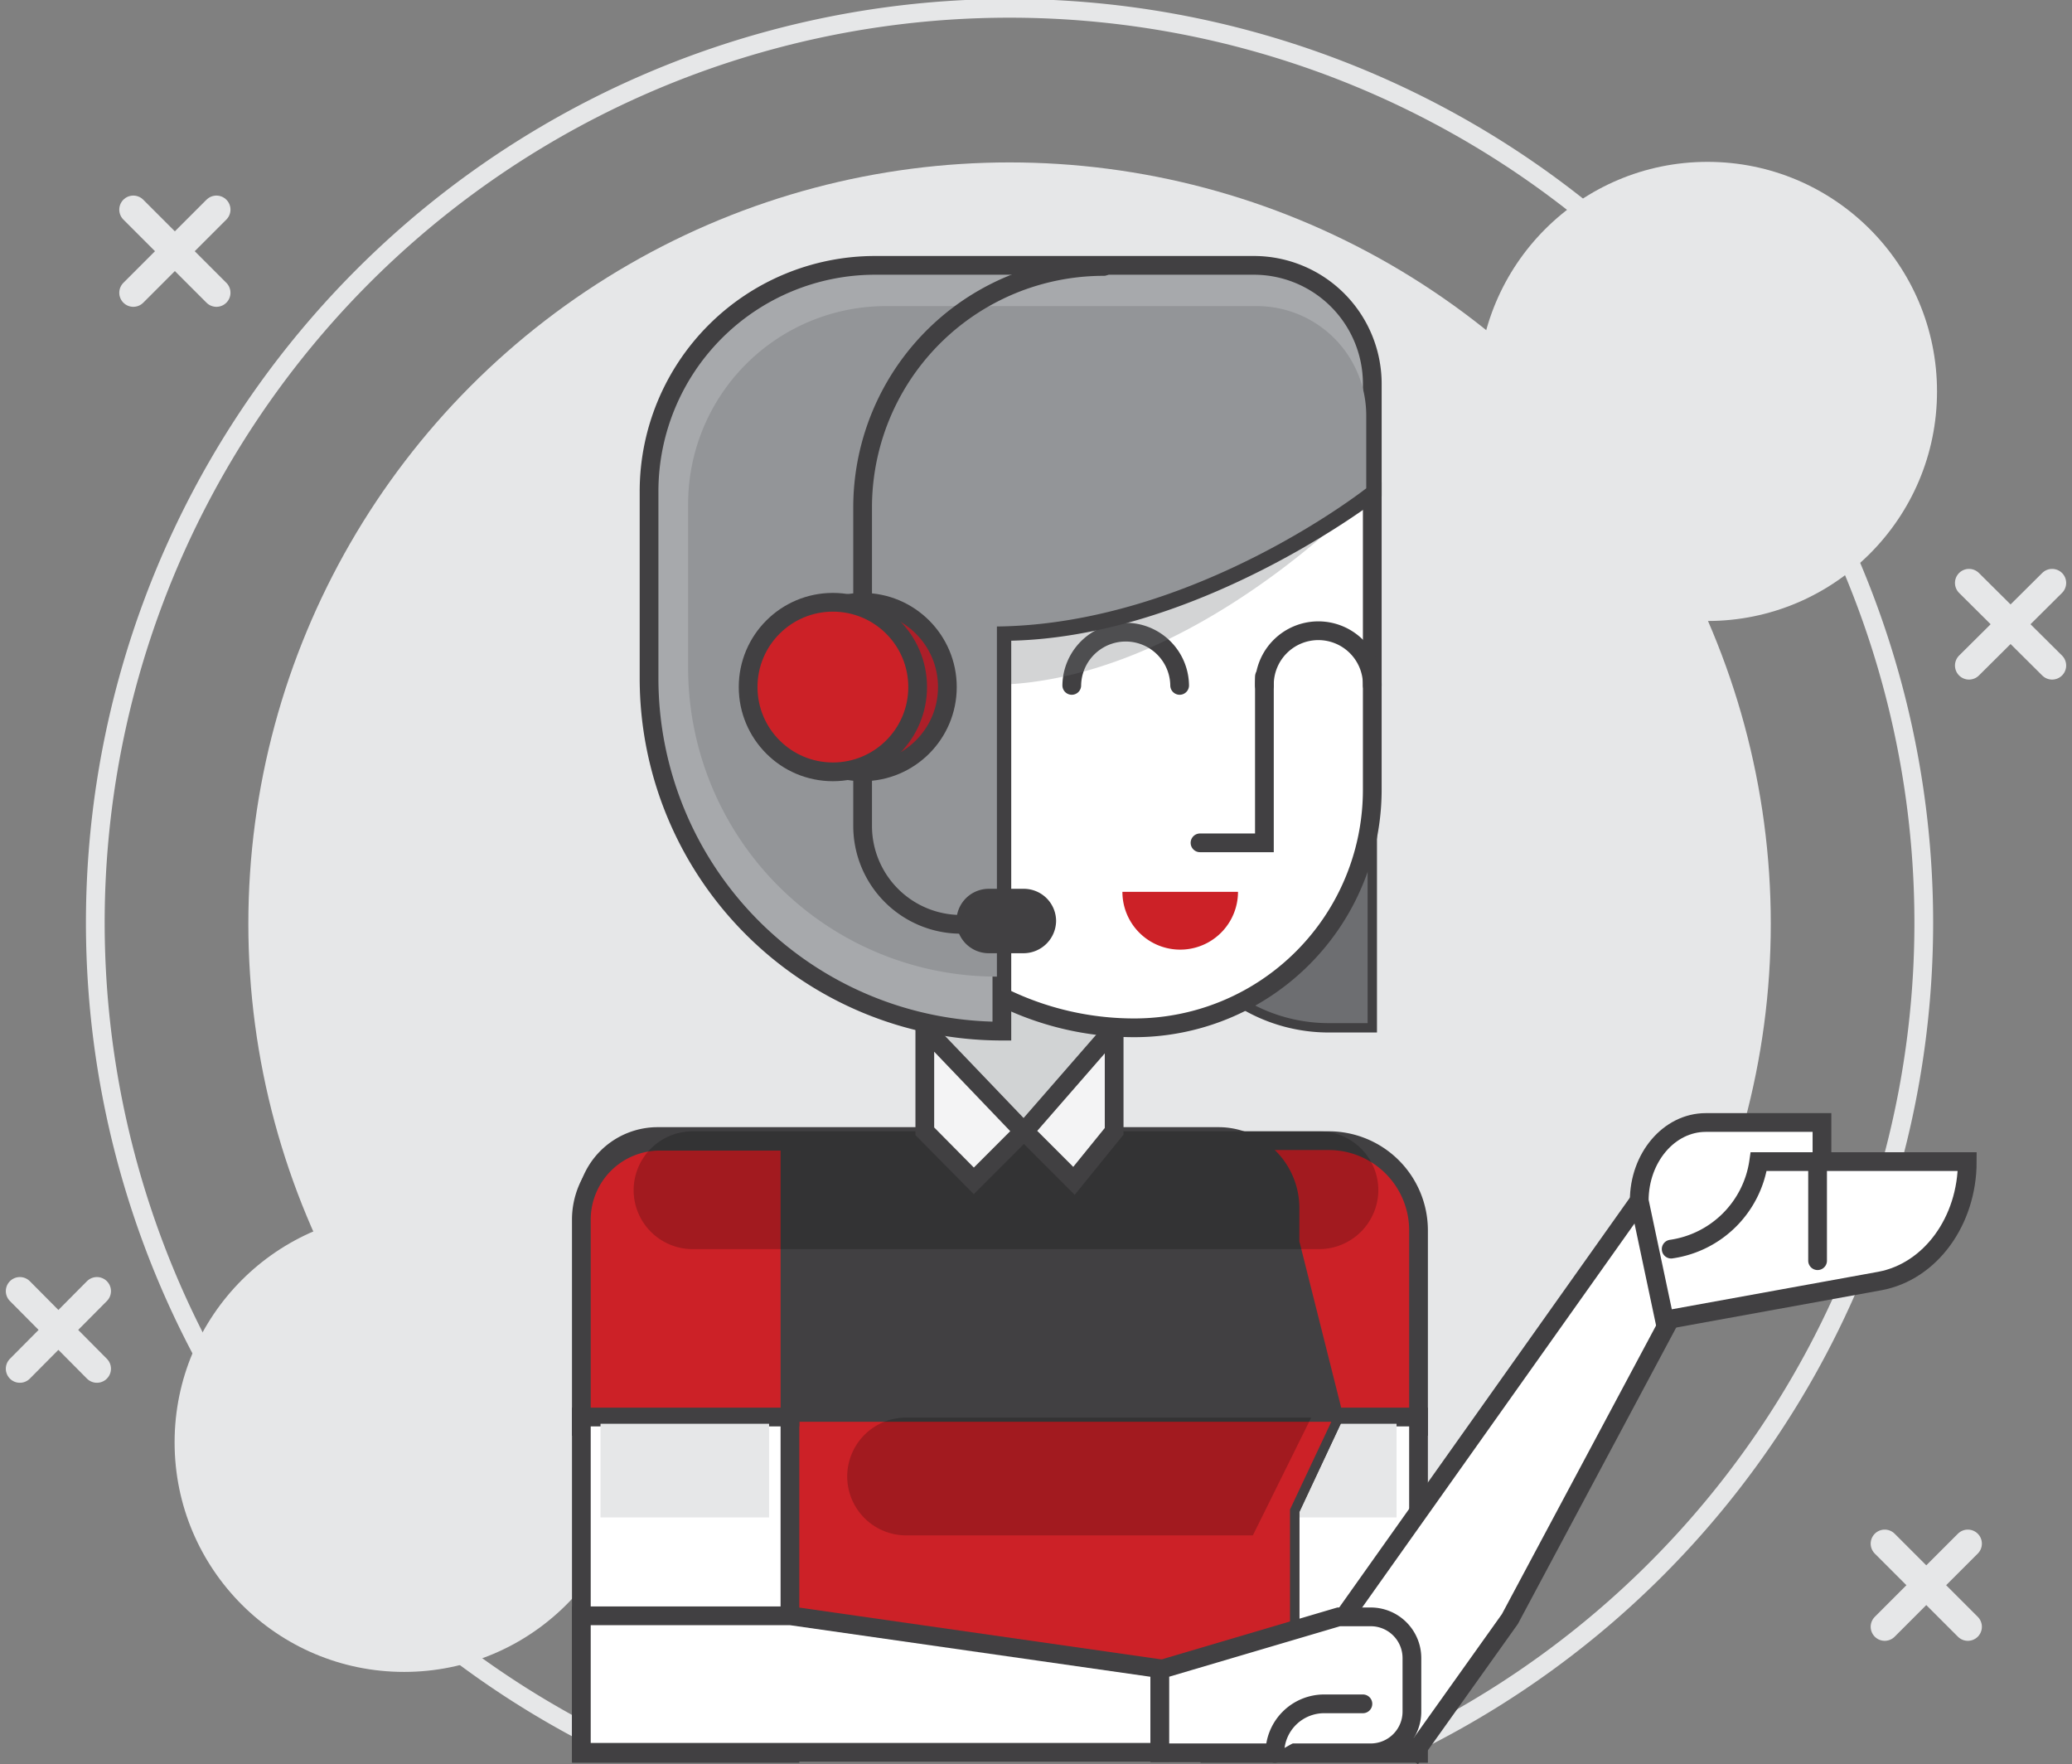 <svg xmlns="http://www.w3.org/2000/svg" width="221.243" height="188.346" viewBox="0 0 221.243 188.346">
  <rect x="0" y="0" width="221.243" height="188.346" fill="#808080" stroke="none"/>
  <g id="Group_104" data-name="Group 104" transform="translate(8.621 0.6)">
    <g id="Group_101" data-name="Group 101" transform="translate(1.5 0.4)">
      <circle id="Ellipse_25" data-name="Ellipse 25" cx="81.281" cy="81.281" r="81.281" transform="translate(16.397 16.339)" fill="#e6e7e8"/>
      <circle id="Ellipse_26" data-name="Ellipse 26" cx="24.508" cy="24.508" r="24.508" transform="translate(8.522 128.475)" fill="#e6e7e8"/>
      <circle id="Ellipse_27" data-name="Ellipse 27" cx="24.508" cy="24.508" r="24.508" transform="translate(147.693 16.28)" fill="#e6e7e8"/>
      <g id="Group_97" data-name="Group 97" transform="translate(200.125 61.234)">
        <line id="Line_92" data-name="Line 92" x2="8.875" y2="8.816" stroke-width="3" stroke="#e6e7e8" stroke-linecap="round" stroke-linejoin="round" stroke-miterlimit="10" fill="none"/>
        <line id="Line_93" data-name="Line 93" x1="8.875" y2="8.816" stroke-width="3" stroke="#e6e7e8" stroke-linecap="round" stroke-linejoin="round" stroke-miterlimit="10" fill="none"/>
      </g>
      <path id="Path_201" data-name="Path 201" d="M57.9,186.354h82.633a97.62,97.62,0,1,0-82.633,0Z" transform="translate(-1.541 -0.4)" fill="none" stroke="#e6e7e8" stroke-miterlimit="10" stroke-width="2"/>
      <g id="Group_98" data-name="Group 98" transform="translate(191.125 163.797)">
        <line id="Line_94" data-name="Line 94" x2="8.875" y2="8.875" stroke-width="3" stroke="#e6e7e8" stroke-linecap="round" stroke-linejoin="round" stroke-miterlimit="10" fill="none"/>
        <line id="Line_95" data-name="Line 95" x1="8.875" y2="8.875" stroke-width="3" stroke="#e6e7e8" stroke-linecap="round" stroke-linejoin="round" stroke-miterlimit="10" fill="none"/>
      </g>
      <g id="Group_99" data-name="Group 99" transform="translate(4.114 21.38)">
        <line id="Line_96" data-name="Line 96" x2="8.875" y2="8.875" stroke-width="3" stroke="#e6e7e8" stroke-linecap="round" stroke-linejoin="round" stroke-miterlimit="10" fill="none"/>
        <line id="Line_97" data-name="Line 97" x1="8.875" y2="8.875" stroke-width="3" stroke="#e6e7e8" stroke-linecap="round" stroke-linejoin="round" stroke-miterlimit="10" fill="none"/>
      </g>
      <g id="Group_100" data-name="Group 100" transform="translate(-8 136.836)">
        <line id="Line_98" data-name="Line 98" x2="8.228" y2="8.287" stroke-width="3" stroke="#e6e7e8" stroke-linecap="round" stroke-linejoin="round" stroke-miterlimit="10" fill="none"/>
        <line id="Line_99" data-name="Line 99" x1="8.228" y2="8.287" stroke-width="3" stroke="#e6e7e8" stroke-linecap="round" stroke-linejoin="round" stroke-miterlimit="10" fill="none"/>
      </g>
    </g>
    <rect id="Rectangle_54" data-name="Rectangle 54" width="19.806" height="19.806" transform="translate(90.128 100.429)" fill="#d1d3d4" stroke="#414042" stroke-linecap="round" stroke-miterlimit="10" stroke-width="1"/>
    <path id="Path_202" data-name="Path 202" d="M204.059,234.7h22.274V213.78a9.581,9.581,0,0,0-9.58-9.58H204v30.5Z" transform="translate(-83.487 -83.023)" fill="#cc2127" stroke="#414042" stroke-linecap="round" stroke-miterlimit="10" stroke-width="2"/>
    <rect id="Rectangle_55" data-name="Rectangle 55" width="22.274" height="35.909" transform="translate(120.571 150.679)" fill="#fff" stroke="#414042" stroke-linecap="round" stroke-miterlimit="10" stroke-width="2"/>
    <rect id="Rectangle_58" data-name="Rectangle 58" width="18" height="10" transform="translate(122.5 151.4)" fill="#e6e7e8"/>
    <path id="Path_203" data-name="Path 203" d="M166.068,270.653H89.9V212.469a8.152,8.152,0,0,1,8.169-8.169H157.9a8.139,8.139,0,0,1,8.169,8.111v3.644l4.7,18.689-4.7,10.05Z" transform="translate(-36.446 -84.065)" fill="#414042" stroke="#414042" stroke-linecap="round" stroke-miterlimit="10" stroke-width="1"/>
    <path id="Path_204" data-name="Path 204" d="M170.77,256.1H89.9v35.909h76.168V266.091Z" transform="translate(-36.446 -105.421)" fill="#cc2127" stroke="#414042" stroke-linecap="round" stroke-miterlimit="10" stroke-width="1"/>
    <path id="Path_205" data-name="Path 205" d="M89.9,223.2" transform="translate(-36.446 -91.857)" fill="#fff" stroke="#414042" stroke-linecap="round" stroke-miterlimit="10" stroke-width="1"/>
    <line id="Line_100" data-name="Line 100" x1="58.537" transform="translate(75.787 150.679)" fill="#fff" stroke="#414042" stroke-linecap="round" stroke-miterlimit="10" stroke-width="1"/>
    <line id="Line_101" data-name="Line 101" y2="16.691" transform="translate(100.648 120.177)" fill="#fff" stroke="#414042" stroke-linecap="round" stroke-miterlimit="10" stroke-width="1"/>
    <path id="Path_206" data-name="Path 206" d="M112.233,234.744H89.9v-22.1a8.378,8.378,0,0,1,8.346-8.346h13.929v30.444Z" transform="translate(-36.446 -83.065)" fill="#cc2127" stroke="#414042" stroke-linecap="round" stroke-miterlimit="10" stroke-width="2"/>
    <rect id="Rectangle_56" data-name="Rectangle 56" width="22.274" height="35.909" transform="translate(53.454 150.679)" fill="#fff" stroke="#414042" stroke-linecap="round" stroke-miterlimit="10" stroke-width="2"/>
    <path id="Path_207" data-name="Path 207" d="M89.9,306.975V292.4h22.333l39.436,5.642v8.933Z" transform="translate(-36.446 -120.5)" fill="#fff" stroke="#414042" stroke-linecap="round" stroke-miterlimit="10" stroke-width="2"/>
    <path id="Path_208" data-name="Path 208" d="M221.3,267.167l11.872,8.4,10.05-14.105,21.1-39.495-7.288-5.172Z" transform="translate(-90.62 -89.218)" fill="#fff" stroke="#414042" stroke-linecap="round" stroke-miterlimit="10" stroke-width="2"/>
    <path id="Path_209" data-name="Path 209" d="M195,298.042l19.1-5.642h3.409a4.4,4.4,0,0,1,4.408,4.408v5.7a4.4,4.4,0,0,1-4.408,4.408H195Z" transform="translate(-79.777 -120.387)" fill="#fff" stroke="#414042" stroke-linecap="round" stroke-miterlimit="10" stroke-width="2"/>
    <path id="Path_210" data-name="Path 210" d="M282.1,210.946h0c0-4.584,3.174-8.346,7.111-8.346h12.4v4.173h15.516c0,6.347-3.938,11.754-9.345,12.753L284.8,223.7Z" transform="translate(-115.687 -83.364)" fill="#fff" stroke="#414042" stroke-linecap="round" stroke-miterlimit="10" stroke-width="2"/>
    <path id="Path_211" data-name="Path 211" d="M287.9,219.045a11.019,11.019,0,0,0,9.345-9.345h6.289v10.579" transform="translate(-118.078 -86.291)" fill="#fff" stroke="#414042" stroke-linecap="round" stroke-miterlimit="10" stroke-width="2"/>
    <path id="Path_212" data-name="Path 212" d="M215.9,313.489h0a5.267,5.267,0,0,1,5.289-5.289H225.3" transform="translate(-88.394 -126.901)" fill="#fff" stroke="#414042" stroke-linecap="round" stroke-miterlimit="10" stroke-width="2"/>
    <path id="Path_213" data-name="Path 213" d="M172.63,216.777H105.689a6.3,6.3,0,0,1-6.289-6.289h0a6.3,6.3,0,0,1,6.289-6.289H172.63a6.3,6.3,0,0,1,6.289,6.289h0A6.334,6.334,0,0,1,172.63,216.777Z" transform="translate(-40.363 -84.023)" opacity="0.21"/>
    <path id="Path_214" data-name="Path 214" d="M181.515,268.777H144.489a6.3,6.3,0,0,1-6.289-6.289h0a6.3,6.3,0,0,1,6.289-6.289h43.256Z" transform="translate(-56.359 -105.462)" opacity="0.21"/>
    <path id="Path_215" data-name="Path 215" d="M179.98,196.49l-4.29,5.289L170.4,196.49l9.58-10.99Z" transform="translate(-69.635 -76.314)" fill="#f4f4f5" stroke="#414042" stroke-linecap="round" stroke-miterlimit="10" stroke-width="2"/>
    <path id="Path_216" data-name="Path 216" d="M152.3,196.49l5.231,5.289,5.289-5.289L152.3,185.5Z" transform="translate(-62.172 -76.314)" fill="#f4f4f5" stroke="#414042" stroke-linecap="round" stroke-miterlimit="10" stroke-width="2"/>
    <g id="Group_103" data-name="Group 103" transform="translate(60.683 27.729)">
      <path id="Path_217" data-name="Path 217" d="M217.81,127.4v34.088h-4.643A17.859,17.859,0,0,1,195.3,143.621V127.4Z" transform="translate(-140.584 -80.089)" fill="#6d6e71" stroke="#414042" stroke-linecap="round" stroke-miterlimit="10" stroke-width="1"/>
      <path id="Path_218" data-name="Path 218" d="M167.954,145.244h0A31.88,31.88,0,0,1,136.1,113.389V88h57.3v31.854A25.408,25.408,0,0,1,167.954,145.244Z" transform="translate(-116.176 -63.845)" fill="#fff" stroke="#414042" stroke-linecap="round" stroke-miterlimit="10" stroke-width="2"/>
      <path id="Path_219" data-name="Path 219" d="M209.176,121.6v17.749H202.3" transform="translate(-143.47 -77.698)" fill="none" stroke="#414042" stroke-linecap="round" stroke-miterlimit="10" stroke-width="2"/>
      <path id="Path_220" data-name="Path 220" d="M179,119.16a5.76,5.76,0,0,1,11.519,0" transform="translate(-133.863 -74.317)" fill="none" stroke="#414042" stroke-linecap="round" stroke-miterlimit="10" stroke-width="2"/>
      <path id="Path_221" data-name="Path 221" d="M108.6,82.458V99.913a32.958,32.958,0,0,0,32.971,32.971h0V97.621c21.04-.235,39.847-20.217,39.847-20.217L181.007,73a11.688,11.688,0,0,0-11.7-11.7H129.7a21.208,21.208,0,0,0-21.1,21.158Z" transform="translate(-104.839 -52.837)" fill="#6d6e71" opacity="0.3"/>
      <path id="Path_222" data-name="Path 222" d="M214,119.16a5.76,5.76,0,1,1,11.519,0" transform="translate(-148.293 -74.317)" fill="none" stroke="#414042" stroke-linecap="round" stroke-miterlimit="10" stroke-width="2"/>
      <path id="Path_223" data-name="Path 223" d="M102.2,71.055V90.979a37.674,37.674,0,0,0,37.673,37.673h0V85.983c20.217,0,39.553-14.928,39.553-14.928V59.536A12.654,12.654,0,0,0,166.79,46.9H126.3a24.142,24.142,0,0,0-24.1,24.155Z" transform="translate(-102.2 -46.9)" fill="#a7a9ac" stroke="#414042" stroke-linecap="round" stroke-miterlimit="10" stroke-width="2"/>
      <path id="Path_224" data-name="Path 224" d="M109.3,75.458V92.913a32.958,32.958,0,0,0,32.971,32.971h0V88.505c21.04-.235,39.436-14.752,39.436-14.752V66a11.688,11.688,0,0,0-11.7-11.7H130.4a21.132,21.132,0,0,0-21.1,21.158Z" transform="translate(-105.127 -49.951)" fill="#939598"/>
      <path id="Path_225" data-name="Path 225" d="M188.2,160.7a6.171,6.171,0,1,0,12.342,0Z" transform="translate(-137.656 -93.818)" fill="#cc2127"/>
      <g id="Group_102" data-name="Group 102" transform="translate(10.579 0.118)">
        <circle id="Ellipse_28" data-name="Ellipse 28" cx="9.051" cy="9.051" r="9.051" transform="translate(3.174 35.851)" fill="#ad1f29" stroke="#414042" stroke-linecap="round" stroke-miterlimit="10" stroke-width="2"/>
        <circle id="Ellipse_29" data-name="Ellipse 29" cx="9.051" cy="9.051" r="9.051" transform="translate(0 35.851)" fill="#cc2127" stroke="#414042" stroke-linecap="round" stroke-miterlimit="10" stroke-width="2"/>
        <path id="Path_226" data-name="Path 226" d="M141,82.951V72.842A25.735,25.735,0,0,1,166.742,47.1h0" transform="translate(-128.775 -47.1)" fill="none" stroke="#414042" stroke-linecap="round" stroke-miterlimit="10" stroke-width="2"/>
        <path id="Path_227" data-name="Path 227" d="M165.6,166.877h-3.761a2.947,2.947,0,0,1-2.939-2.939h0A2.947,2.947,0,0,1,161.839,161H165.6a2.947,2.947,0,0,1,2.939,2.939h0A2.986,2.986,0,0,1,165.6,166.877Z" transform="translate(-136.155 -94.059)" fill="#414042" stroke="#414042" stroke-linecap="round" stroke-miterlimit="10" stroke-width="1"/>
        <path id="Path_228" data-name="Path 228" d="M151.52,155.139h0A10.51,10.51,0,0,1,141,144.618V138.8" transform="translate(-128.775 -84.906)" fill="none" stroke="#414042" stroke-linecap="round" stroke-miterlimit="10" stroke-width="2"/>
      </g>
    </g>
    <rect id="Rectangle_57" data-name="Rectangle 57" width="18" height="10" transform="translate(55.5 151.4)" fill="#e6e7e8"/>
  </g>
</svg>
